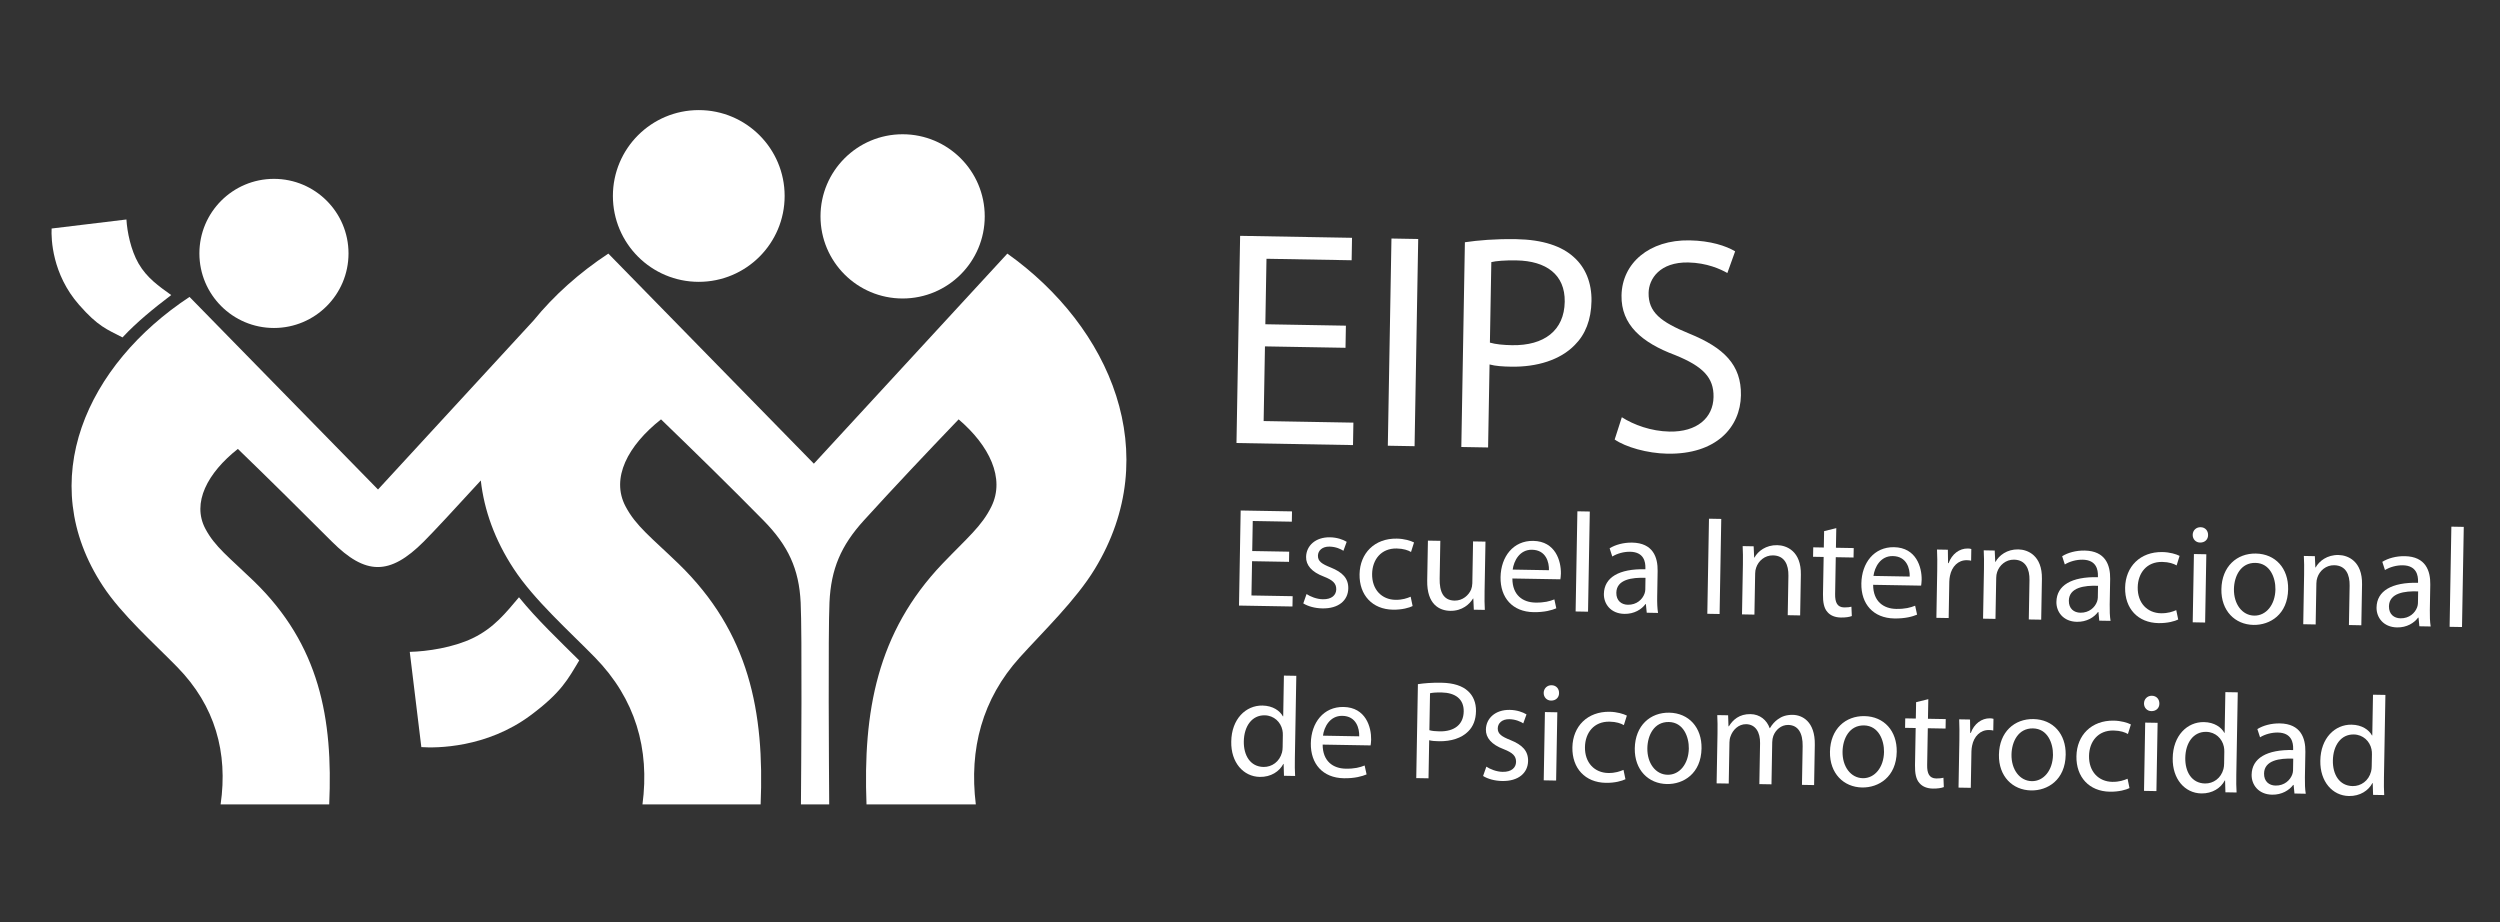 <?xml version="1.0" encoding="utf-8"?>
<!-- Generator: Adobe Illustrator 16.0.0, SVG Export Plug-In . SVG Version: 6.00 Build 0)  -->
<!DOCTYPE svg PUBLIC "-//W3C//DTD SVG 1.1//EN" "http://www.w3.org/Graphics/SVG/1.1/DTD/svg11.dtd">
<svg version="1.1" xmlns="http://www.w3.org/2000/svg" xmlns:xlink="http://www.w3.org/1999/xlink" x="0px" y="0px"
	 width="142.333px" height="52.5px" viewBox="0 0 142.333 52.5" enable-background="new 0 0 142.333 52.5" xml:space="preserve">
<rect x="0" y="0" width="142.333" height="52.5" fill="#333333" stroke="none"/>
<g id="Layer_1" display="none">
	<g display="inline">
		<path fill="#FFFFFF" d="M10.742,7.138c-0.596,0-1.046,0.053-1.35,0.119v7.044c0.291,0.053,0.715,0.066,1.165,0.066
			c2.463,0,3.801-1.377,3.801-3.787C14.37,8.475,13.179,7.138,10.742,7.138z"/>
		<path fill="#FFFFFF" d="M1.667,1v20.702h20.702V1H1.667z M14.277,14.01c-0.834,0.834-2.211,1.284-3.946,1.284
			c-0.821,0-1.509-0.039-2.092-0.105V6.41c0.702-0.106,1.536-0.186,2.45-0.186c1.655,0,2.833,0.384,3.615,1.112
			c0.795,0.729,1.258,1.762,1.258,3.205C15.562,11.998,15.112,13.189,14.277,14.01z"/>
	</g>
	<path display="inline" fill="#FFFFFF" d="M23.887,6.659V27.36h20.702V6.659H23.887z M36.956,21.288H35.79v-4.185h-4.316v4.185
		h-1.152v-8.925h1.152v3.734h4.316v-3.734h1.166V21.288z"/>
	<path display="inline" fill="#FFFFFF" d="M23.887,28.188V48.89h20.702V28.188H23.887z M33.775,42.966
		c-1.02,0-2.133-0.251-2.698-0.57l0.345-0.966c0.612,0.318,1.505,0.583,2.447,0.583c1.396,0,2.211-0.622,2.211-1.523
		c0-0.834-0.565-1.311-1.992-1.774c-1.726-0.517-2.792-1.271-2.792-2.529c0-1.39,1.365-2.423,3.42-2.423
		c1.082,0,1.866,0.212,2.337,0.437l-0.377,0.94c-0.345-0.159-1.051-0.424-2.007-0.424c-1.443,0-1.992,0.729-1.992,1.338
		c0,0.834,0.643,1.245,2.102,1.721c1.788,0.583,2.698,1.311,2.698,2.622C37.477,41.774,36.269,42.966,33.775,42.966z"/>
	<g display="inline">
		<path fill="#FFFFFF" d="M10.824,32.882h-1.1v3.404c0.26,0.04,0.642,0.053,1.115,0.053c1.375,0,2.644-0.437,2.644-1.735
			C13.483,33.386,12.275,32.882,10.824,32.882z"/>
		<path fill="#FFFFFF" d="M1.667,22.53v20.702h20.702V22.53H1.667z M14.018,36.405c-0.719,0.569-1.88,0.834-3.561,0.834
			c-0.917,0-1.62-0.053-2.063-0.106v-8.779c0.581-0.106,1.498-0.186,2.43-0.186c1.33,0,2.185,0.198,2.827,0.649
			c0.535,0.344,0.856,0.874,0.856,1.576c0,0.86-0.657,1.615-1.742,1.959v0.026c0.978,0.212,2.124,0.914,2.124,2.238
			C14.888,35.386,14.537,35.968,14.018,36.405z"/>
		<path fill="#FFFFFF" d="M13.162,30.513c0-1.046-0.917-1.457-2.262-1.457c-0.611,0-0.962,0.04-1.176,0.08v2.874h1.207
			C12.336,32.009,13.162,31.373,13.162,30.513z"/>
	</g>
	<g display="inline">
		<path fill="#FFFFFF" d="M49.927,17.847c0.635-0.095,1.39-0.167,2.218-0.167c1.497,0,2.563,0.348,3.271,1.005
			c0.719,0.659,1.139,1.594,1.139,2.9c0,1.318-0.408,2.396-1.163,3.139c-0.755,0.755-2,1.163-3.57,1.163
			c-0.743,0-1.366-0.036-1.894-0.096V17.847z M50.969,24.989c0.264,0.048,0.648,0.061,1.055,0.061c2.229,0,3.439-1.247,3.439-3.427
			c0.012-1.906-1.067-3.116-3.271-3.116c-0.539,0-0.946,0.049-1.222,0.108V24.989z"/>
		<path fill="#FFFFFF" d="M58.646,17.609l-0.203,2.875h-0.648l-0.191-2.875H58.646z"/>
		<path fill="#FFFFFF" d="M60.731,23.275l-0.839,2.541h-1.079l2.744-8.077h1.259l2.755,8.077h-1.113l-0.863-2.541H60.731z
			 M63.379,22.461l-0.792-2.324c-0.179-0.528-0.3-1.007-0.419-1.474h-0.024c-0.12,0.479-0.252,0.97-0.408,1.461l-0.79,2.336H63.379z
			"/>
		<path fill="#FFFFFF" d="M66.682,21.826c0-0.684-0.011-1.27-0.047-1.809h0.922l0.036,1.138h0.049
			c0.263-0.778,0.897-1.27,1.604-1.27c0.12,0,0.204,0.011,0.299,0.036v0.994c-0.108-0.024-0.215-0.036-0.359-0.036
			c-0.743,0-1.271,0.564-1.414,1.354c-0.023,0.144-0.047,0.312-0.047,0.491v3.092h-1.044V21.826z"/>
		<path fill="#FFFFFF" d="M72.157,18.351v1.666h1.509v0.803h-1.509v3.126c0,0.72,0.203,1.127,0.789,1.127
			c0.276,0,0.48-0.036,0.612-0.071l0.047,0.791c-0.204,0.083-0.526,0.144-0.934,0.144c-0.491,0-0.886-0.156-1.139-0.443
			c-0.3-0.312-0.408-0.827-0.408-1.511V20.82h-0.898v-0.803h0.898v-1.39L72.157,18.351z"/>
		<path fill="#FFFFFF" d="M75.365,23.108c0.024,1.426,0.935,2.013,1.989,2.013c0.755,0,1.21-0.132,1.606-0.299l0.18,0.755
			c-0.372,0.167-1.007,0.359-1.929,0.359c-1.785,0-2.852-1.174-2.852-2.923c0-1.75,1.031-3.127,2.72-3.127
			c1.892,0,2.396,1.665,2.396,2.731c0,0.216-0.024,0.383-0.036,0.491H75.365z M78.457,22.353c0.012-0.671-0.275-1.712-1.461-1.712
			c-1.067,0-1.534,0.981-1.618,1.712H78.457z"/>
		<path fill="#FFFFFF" d="M84.395,17.739v3.379H88.3v-3.379h1.055v8.077H88.3v-3.787h-3.905v3.787h-1.043v-8.077H84.395z"/>
		<path fill="#FFFFFF" d="M95.977,24.234c0,0.599,0.013,1.126,0.049,1.582H95.09l-0.06-0.946h-0.025
			c-0.274,0.466-0.885,1.078-1.917,1.078c-0.91,0-2.001-0.504-2.001-2.54v-3.391h1.055v3.211c0,1.102,0.335,1.845,1.293,1.845
			c0.708,0,1.199-0.491,1.39-0.958c0.061-0.156,0.097-0.348,0.097-0.54v-3.558h1.054V24.234z"/>
		<path fill="#FFFFFF" d="M97.723,21.587c0-0.6-0.011-1.092-0.047-1.57h0.922l0.049,0.935h0.035
			c0.324-0.551,0.862-1.066,1.821-1.066c0.792,0,1.39,0.479,1.642,1.161h0.024c0.179-0.323,0.407-0.575,0.646-0.754
			c0.348-0.264,0.732-0.407,1.283-0.407c0.767,0,1.906,0.502,1.906,2.515v3.416h-1.032v-3.284c0-1.114-0.407-1.784-1.257-1.784
			c-0.599,0-1.067,0.443-1.247,0.958c-0.048,0.144-0.083,0.336-0.083,0.527v3.583h-1.031V22.34c0-0.922-0.406-1.592-1.21-1.592
			c-0.659,0-1.138,0.526-1.307,1.054c-0.06,0.155-0.083,0.334-0.083,0.515v3.499h-1.031V21.587z"/>
		<path fill="#FFFFFF" d="M110.922,25.816l-0.083-0.731h-0.036c-0.325,0.455-0.947,0.863-1.774,0.863
			c-1.174,0-1.773-0.827-1.773-1.666c0-1.402,1.246-2.168,3.486-2.157v-0.12c0-0.479-0.131-1.342-1.317-1.342
			c-0.539,0-1.103,0.167-1.51,0.431l-0.239-0.695c0.479-0.312,1.174-0.515,1.905-0.515c1.773,0,2.205,1.209,2.205,2.372v2.169
			c0,0.503,0.025,0.995,0.096,1.39H110.922z M110.767,22.856c-1.15-0.024-2.458,0.18-2.458,1.307c0,0.682,0.456,1.005,0.995,1.005
			c0.754,0,1.234-0.478,1.402-0.969c0.036-0.108,0.061-0.228,0.061-0.336V22.856z"/>
		<path fill="#FFFFFF" d="M113.483,21.587c0-0.6-0.012-1.092-0.047-1.57h0.935l0.059,0.958h0.024
			c0.288-0.551,0.958-1.089,1.917-1.089c0.803,0,2.049,0.479,2.049,2.467v3.463h-1.055v-3.344c0-0.935-0.348-1.713-1.342-1.713
			c-0.695,0-1.234,0.491-1.414,1.079c-0.047,0.132-0.072,0.312-0.072,0.491v3.487h-1.054V21.587z"/>
		<path fill="#FFFFFF" d="M125.879,25.816l-0.083-0.731h-0.036c-0.324,0.455-0.946,0.863-1.773,0.863
			c-1.174,0-1.773-0.827-1.773-1.666c0-1.402,1.246-2.168,3.486-2.157v-0.12c0-0.479-0.132-1.342-1.318-1.342
			c-0.539,0-1.102,0.167-1.51,0.431l-0.239-0.695c0.479-0.312,1.175-0.515,1.905-0.515c1.773,0,2.205,1.209,2.205,2.372v2.169
			c0,0.503,0.024,0.995,0.096,1.39H125.879z M125.724,22.856c-1.15-0.024-2.457,0.18-2.457,1.307c0,0.682,0.456,1.005,0.995,1.005
			c0.754,0,1.234-0.478,1.402-0.969c0.036-0.108,0.06-0.228,0.06-0.336V22.856z"/>
		<path fill="#FFFFFF" d="M128.441,21.587c0-0.6-0.013-1.092-0.049-1.57h0.936l0.059,0.958h0.025
			c0.287-0.551,0.958-1.089,1.917-1.089c0.803,0,2.049,0.479,2.049,2.467v3.463h-1.055v-3.344c0-0.935-0.346-1.713-1.341-1.713
			c-0.695,0-1.234,0.491-1.415,1.079c-0.047,0.132-0.071,0.312-0.071,0.491v3.487h-1.054V21.587z"/>
		<path fill="#FFFFFF" d="M140.096,17.309v7.01c0,0.515,0.011,1.103,0.047,1.498h-0.947l-0.047-1.007h-0.024
			c-0.324,0.648-1.031,1.139-1.977,1.139c-1.402,0-2.481-1.186-2.481-2.948c-0.011-1.929,1.187-3.114,2.601-3.114
			c0.886,0,1.485,0.418,1.75,0.886h0.023v-3.463H140.096z M139.041,22.377c0-0.132-0.011-0.312-0.047-0.443
			c-0.156-0.671-0.731-1.222-1.522-1.222c-1.09,0-1.737,0.958-1.737,2.24c0,1.175,0.575,2.145,1.713,2.145
			c0.707,0,1.354-0.467,1.546-1.258c0.036-0.143,0.047-0.288,0.047-0.455V22.377z"/>
		<path fill="#FFFFFF" d="M55.059,32.219c0.456-0.095,1.175-0.167,1.906-0.167c1.042,0,1.714,0.18,2.216,0.587
			c0.419,0.312,0.672,0.792,0.672,1.426c0,0.779-0.517,1.461-1.367,1.773v0.025c0.767,0.191,1.665,0.826,1.665,2.024
			c0,0.695-0.275,1.222-0.682,1.617c-0.564,0.517-1.475,0.755-2.792,0.755c-0.719,0-1.271-0.048-1.619-0.096V32.219z M56.102,35.526
			h0.947c1.103,0,1.749-0.574,1.749-1.354c0-0.947-0.718-1.318-1.774-1.318c-0.479,0-0.753,0.036-0.922,0.072V35.526z
			 M56.102,39.396c0.204,0.036,0.504,0.049,0.875,0.049c1.078,0,2.073-0.396,2.073-1.57c0-1.103-0.947-1.559-2.085-1.559h-0.863
			V39.396z"/>
		<path fill="#FFFFFF" d="M66.368,38.607c0,0.598,0.012,1.126,0.048,1.581h-0.935l-0.06-0.947h-0.024
			c-0.275,0.467-0.886,1.079-1.917,1.079c-0.91,0-2-0.503-2-2.54v-3.391h1.054V37.6c0,1.102,0.335,1.846,1.294,1.846
			c0.708,0,1.199-0.492,1.39-0.959c0.06-0.156,0.096-0.348,0.096-0.539v-3.559h1.055V38.607z"/>
		<path fill="#FFFFFF" d="M67.969,39.109c0.313,0.204,0.863,0.419,1.39,0.419c0.768,0,1.127-0.383,1.127-0.863
			c0-0.502-0.299-0.778-1.079-1.065c-1.043-0.372-1.534-0.947-1.534-1.642c0-0.935,0.755-1.702,2.002-1.702
			c0.586,0,1.102,0.168,1.426,0.359l-0.264,0.767c-0.228-0.144-0.647-0.335-1.187-0.335c-0.623,0-0.97,0.36-0.97,0.791
			c0,0.479,0.347,0.695,1.102,0.983c1.007,0.383,1.521,0.887,1.521,1.75c0,1.018-0.79,1.736-2.168,1.736
			c-0.635,0-1.222-0.155-1.63-0.395L67.969,39.109z"/>
		<path fill="#FFFFFF" d="M74.03,32.759c0.011,0.359-0.251,0.646-0.67,0.646c-0.372,0-0.636-0.287-0.636-0.646
			c0-0.372,0.275-0.66,0.659-0.66C73.779,32.1,74.03,32.388,74.03,32.759z M72.855,40.188v-5.799h1.055v5.799H72.855z"/>
		<path fill="#FFFFFF" d="M75.658,35.958c0-0.6-0.012-1.091-0.048-1.57h0.936l0.059,0.958h0.024c0.287-0.551,0.958-1.09,1.918-1.09
			c0.802,0,2.049,0.479,2.049,2.468v3.463H79.54v-3.343c0-0.935-0.347-1.713-1.342-1.713c-0.694,0-1.234,0.491-1.414,1.078
			c-0.048,0.132-0.072,0.312-0.072,0.492v3.486h-1.054V35.958z"/>
		<path fill="#FFFFFF" d="M82.892,37.48c0.024,1.425,0.935,2.013,1.989,2.013c0.755,0,1.21-0.132,1.605-0.3l0.18,0.754
			c-0.371,0.168-1.006,0.359-1.929,0.359c-1.785,0-2.853-1.172-2.853-2.922c0-1.751,1.031-3.128,2.72-3.128
			c1.894,0,2.397,1.666,2.397,2.732c0,0.215-0.025,0.383-0.036,0.491H82.892z M85.983,36.725c0.012-0.671-0.275-1.713-1.462-1.713
			c-1.067,0-1.534,0.983-1.618,1.713H85.983z"/>
		<path fill="#FFFFFF" d="M88.16,39.109c0.312,0.204,0.863,0.419,1.39,0.419c0.767,0,1.126-0.383,1.126-0.863
			c0-0.502-0.299-0.778-1.079-1.065c-1.042-0.372-1.534-0.947-1.534-1.642c0-0.935,0.755-1.702,2.001-1.702
			c0.586,0,1.101,0.168,1.426,0.359l-0.264,0.767c-0.228-0.144-0.647-0.335-1.187-0.335c-0.623,0-0.971,0.36-0.971,0.791
			c0,0.479,0.349,0.695,1.103,0.983c1.007,0.383,1.522,0.887,1.522,1.75c0,1.018-0.79,1.736-2.168,1.736
			c-0.635,0-1.222-0.155-1.63-0.395L88.16,39.109z"/>
		<path fill="#FFFFFF" d="M92.902,39.109c0.311,0.204,0.863,0.419,1.391,0.419c0.767,0,1.125-0.383,1.125-0.863
			c0-0.502-0.298-0.778-1.078-1.065c-1.042-0.372-1.534-0.946-1.534-1.642c0-0.935,0.755-1.702,2.002-1.702
			c0.586,0,1.102,0.168,1.426,0.359l-0.264,0.767c-0.228-0.144-0.647-0.335-1.187-0.335c-0.623,0-0.971,0.36-0.971,0.791
			c0,0.479,0.348,0.694,1.103,0.982c1.007,0.383,1.521,0.887,1.521,1.75c0,1.018-0.791,1.737-2.169,1.737
			c-0.635,0-1.222-0.155-1.63-0.396L92.902,39.109z"/>
		<path fill="#FFFFFF" d="M100.22,38.918c0.467,0.287,1.15,0.528,1.869,0.528c1.066,0,1.689-0.563,1.689-1.379
			c0-0.754-0.431-1.186-1.521-1.604c-1.318-0.467-2.133-1.151-2.133-2.289c0-1.259,1.042-2.192,2.612-2.192
			c0.828,0,1.427,0.191,1.786,0.395l-0.288,0.851c-0.263-0.144-0.803-0.383-1.534-0.383c-1.102,0-1.521,0.659-1.521,1.21
			c0,0.755,0.491,1.127,1.605,1.558c1.366,0.528,2.061,1.187,2.061,2.374c0,1.245-0.923,2.323-2.828,2.323
			c-0.779,0-1.629-0.228-2.062-0.515L100.22,38.918z"/>
		<path fill="#FFFFFF" d="M110.438,39.972c-0.276,0.144-0.887,0.335-1.665,0.335c-1.75,0-2.889-1.186-2.889-2.958
			c0-1.787,1.222-3.081,3.116-3.081c0.623,0,1.175,0.156,1.461,0.3l-0.239,0.814c-0.252-0.144-0.647-0.275-1.223-0.275
			c-1.33,0-2.049,0.982-2.049,2.193c0,1.342,0.862,2.168,2.012,2.168c0.6,0,0.996-0.155,1.295-0.287L110.438,39.972z"/>
		<path fill="#FFFFFF" d="M111.668,31.681h1.055v3.619h0.024c0.167-0.299,0.431-0.563,0.755-0.743c0.312-0.181,0.683-0.3,1.078-0.3
			c0.779,0,2.025,0.479,2.025,2.48v3.451h-1.055v-3.331c0-0.935-0.348-1.725-1.341-1.725c-0.684,0-1.222,0.479-1.415,1.054
			c-0.059,0.144-0.071,0.3-0.071,0.503v3.499h-1.055V31.681z"/>
		<path fill="#FFFFFF" d="M123.563,37.24c0,2.145-1.486,3.079-2.888,3.079c-1.57,0-2.78-1.15-2.78-2.983
			c0-1.942,1.271-3.079,2.876-3.079C122.437,34.257,123.563,35.468,123.563,37.24z M118.962,37.301c0,1.27,0.731,2.228,1.762,2.228
			c1.006,0,1.761-0.946,1.761-2.253c0-0.982-0.491-2.229-1.737-2.229C119.5,35.047,118.962,36.199,118.962,37.301z"/>
		<path fill="#FFFFFF" d="M130.138,37.24c0,2.145-1.487,3.079-2.888,3.079c-1.57,0-2.781-1.15-2.781-2.983
			c0-1.942,1.271-3.079,2.876-3.079C129.011,34.257,130.138,35.468,130.138,37.24z M125.537,37.301c0,1.27,0.73,2.228,1.76,2.228
			c1.007,0,1.762-0.946,1.762-2.253c0-0.982-0.491-2.229-1.737-2.229C126.076,35.047,125.537,36.199,125.537,37.301z"/>
		<path fill="#FFFFFF" d="M131.464,31.681h1.054v8.507h-1.054V31.681z"/>
	</g>
</g>
<g id="Layer_2">
	<circle fill="#FFFFFF" cx="39.783" cy="11.157" r="4.889"/>
	<circle fill="#FFFFFF" cx="15.597" cy="14.428" r="4.245"/>
	<circle fill="#FFFFFF" cx="51.389" cy="12.319" r="4.675"/>
	<g>
		<path fill="#FFFFFF" d="M9.748,16.799c-0.699-0.503-1.384-0.971-1.863-1.802c-0.438-0.763-0.647-1.8-0.687-2.501
			c-1.317,0.16-2.788,0.337-4.259,0.514c-0.031,0.591,0.032,2.6,1.557,4.338c1.093,1.248,1.588,1.4,2.479,1.862
			C7.776,18.347,8.753,17.554,9.748,16.799z"/>
	</g>
	<g>
		<path fill="#FFFFFF" d="M29.547,34.004c-0.743,0.878-1.424,1.749-2.636,2.331c-1.097,0.529-2.581,0.755-3.582,0.778
			c0.204,1.677,0.432,3.55,0.659,5.422c0.842,0.062,3.713,0.057,6.22-1.81c1.755-1.304,2.129-2.06,2.769-3.125
			C31.87,36.497,30.562,35.262,29.547,34.004z"/>
	</g>
	<g>
		<path fill="#FFFFFF" d="M14.459,33.093c-1.418-1.368-2.225-1.963-2.768-2.991c-0.78-1.473,0.119-3.176,1.851-4.544
			c1.79,1.728,3.588,3.513,5.354,5.278c1.915,1.914,3.286,1.945,5.231-0.002c0.546-0.545,1.798-1.896,3.247-3.478
			c0.188,1.681,0.789,3.38,1.879,5.036c1.157,1.766,3.165,3.548,4.618,5.036c2.311,2.365,3.125,5.215,2.707,8.369h6.727
			c0.217-5.259-0.632-9.78-4.673-13.701c-1.545-1.492-2.426-2.142-3.017-3.264c-0.851-1.606,0.128-3.463,2.019-4.956
			c1.953,1.886,3.928,3.817,5.838,5.759c1.403,1.43,2.02,2.757,2.112,4.671c0.086,1.769,0.031,9.537,0.016,11.491h1.609
			c-0.014-1.954-0.064-9.722,0.015-11.491c0.085-1.914,0.656-3.241,1.954-4.671c1.766-1.942,3.594-3.873,5.4-5.759
			c1.749,1.493,2.654,3.35,1.869,4.956c-0.547,1.122-1.362,1.772-2.792,3.264c-3.739,3.921-4.522,8.442-4.322,13.701h6.223
			c-0.388-3.154,0.367-6.004,2.503-8.369c1.345-1.488,3.201-3.27,4.272-5.036c3.988-6.55,0.917-13.756-4.979-17.954L46.336,26.399
			L34.635,14.438c-1.653,1.089-3.097,2.381-4.259,3.81l-8.854,9.621L10.79,16.904c-5.843,3.851-8.884,10.458-4.929,16.463
			c1.062,1.619,2.903,3.253,4.236,4.616c2.153,2.204,2.89,4.865,2.463,7.814h6.183C18.96,40.914,18.203,36.723,14.459,33.093z"/>
	</g>
	<g>
		<path fill="#FFFFFF" d="M76.604,19.801l-4.586-0.08l-0.075,4.251l5.11,0.09l-0.022,1.278l-6.634-0.117l0.207-11.796l6.371,0.112
			l-0.022,1.278l-4.848-0.085l-0.065,3.729l4.586,0.08L76.604,19.801z"/>
		<path fill="#FFFFFF" d="M80.743,13.607l-0.207,11.796l-1.523-0.027L79.22,13.58L80.743,13.607z"/>
		<path fill="#FFFFFF" d="M83.401,13.792c0.738-0.108,1.703-0.197,2.927-0.176c1.506,0.027,2.602,0.396,3.292,1.039
			c0.638,0.572,1.007,1.435,0.989,2.486c-0.019,1.068-0.349,1.902-0.955,2.504c-0.819,0.844-2.14,1.258-3.626,1.231
			c-0.457-0.008-0.876-0.032-1.223-0.126l-0.083,4.726l-1.524-0.027L83.401,13.792z M84.825,19.507
			c0.33,0.094,0.75,0.137,1.257,0.146c1.839,0.032,2.975-0.841,3.003-2.469c0.027-1.557-1.063-2.328-2.743-2.358
			c-0.666-0.012-1.173,0.032-1.436,0.097L84.825,19.507z"/>
		<path fill="#FFFFFF" d="M92.336,23.754c0.674,0.432,1.667,0.799,2.717,0.817c1.557,0.028,2.483-0.778,2.504-1.969
			c0.02-1.103-0.601-1.743-2.182-2.384c-1.914-0.715-3.086-1.734-3.057-3.397c0.032-1.837,1.578-3.176,3.871-3.136
			c1.207,0.021,2.078,0.317,2.598,0.623l-0.443,1.236c-0.38-0.217-1.163-0.581-2.23-0.601c-1.61-0.027-2.239,0.925-2.254,1.729
			c-0.019,1.103,0.689,1.658,2.306,2.317c1.981,0.805,2.981,1.785,2.951,3.518c-0.033,1.82-1.409,3.373-4.192,3.323
			c-1.137-0.02-2.374-0.375-2.997-0.807L92.336,23.754z"/>
	</g>
	<g>
		<path fill="#FFFFFF" d="M73.388,31.988l-2.104-0.037l-0.035,1.951l2.346,0.041l-0.011,0.587l-3.044-0.053l0.095-5.413l2.923,0.051
			l-0.01,0.586l-2.225-0.039l-0.03,1.71l2.104,0.037L73.388,31.988z"/>
		<path fill="#FFFFFF" d="M74.386,33.821c0.207,0.141,0.573,0.291,0.926,0.297c0.515,0.01,0.76-0.244,0.765-0.564
			c0.005-0.337-0.192-0.526-0.709-0.728c-0.695-0.26-1.018-0.652-1.008-1.118c0.01-0.627,0.525-1.132,1.36-1.118
			c0.394,0.007,0.737,0.125,0.951,0.257l-0.186,0.511c-0.15-0.098-0.43-0.231-0.792-0.238c-0.417-0.008-0.654,0.229-0.659,0.518
			c-0.005,0.321,0.225,0.47,0.728,0.671c0.669,0.27,1.009,0.613,1,1.191c-0.013,0.683-0.551,1.155-1.475,1.138
			c-0.426-0.007-0.816-0.118-1.087-0.284L74.386,33.821z"/>
		<path fill="#FFFFFF" d="M80.425,34.505c-0.187,0.094-0.599,0.215-1.122,0.206c-1.172-0.021-1.92-0.83-1.899-2.018
			c0.021-1.197,0.854-2.05,2.124-2.028c0.418,0.007,0.785,0.119,0.977,0.218l-0.171,0.543c-0.167-0.099-0.43-0.191-0.816-0.199
			c-0.891-0.015-1.385,0.636-1.399,1.446c-0.015,0.899,0.553,1.463,1.324,1.477c0.402,0.007,0.668-0.092,0.871-0.177L80.425,34.505z
			"/>
		<path fill="#FFFFFF" d="M84.522,33.661c-0.007,0.402-0.004,0.755,0.014,1.062l-0.627-0.011l-0.028-0.634l-0.017-0.001
			c-0.189,0.31-0.607,0.711-1.297,0.7c-0.611-0.011-1.335-0.36-1.312-1.726l0.041-2.272l0.706,0.012l-0.038,2.151
			c-0.013,0.739,0.203,1.241,0.846,1.252c0.474,0.008,0.809-0.315,0.943-0.625c0.042-0.104,0.068-0.232,0.071-0.36l0.042-2.385
			l0.707,0.012L84.522,33.661z"/>
		<path fill="#FFFFFF" d="M86.105,32.935c-0.001,0.956,0.601,1.36,1.309,1.372c0.506,0.009,0.813-0.074,1.081-0.182l0.11,0.508
			c-0.251,0.108-0.678,0.229-1.297,0.219c-1.196-0.021-1.897-0.822-1.877-1.993c0.021-1.174,0.729-2.084,1.861-2.065
			c1.269,0.022,1.586,1.146,1.575,1.86c-0.003,0.144-0.021,0.257-0.031,0.328L86.105,32.935z M88.186,32.464
			c0.016-0.45-0.165-1.151-0.96-1.165c-0.715-0.013-1.039,0.641-1.104,1.129L88.186,32.464z"/>
		<path fill="#FFFFFF" d="M89.806,29.11l0.706,0.013l-0.1,5.703l-0.707-0.013L89.806,29.11z"/>
		<path fill="#FFFFFF" d="M93.754,34.884l-0.048-0.491l-0.024,0c-0.222,0.302-0.645,0.567-1.199,0.557
			c-0.787-0.014-1.179-0.575-1.169-1.136c0.017-0.94,0.861-1.44,2.363-1.405l0.001-0.081c0.005-0.321-0.072-0.9-0.868-0.915
			c-0.362-0.006-0.74,0.1-1.018,0.271l-0.151-0.468c0.324-0.203,0.793-0.332,1.282-0.324c1.19,0.021,1.465,0.836,1.451,1.617
			l-0.025,1.455c-0.006,0.336,0.004,0.666,0.048,0.932L93.754,34.884z M93.683,32.898c-0.77-0.029-1.647,0.092-1.66,0.846
			c-0.008,0.457,0.292,0.68,0.655,0.687c0.506,0.008,0.833-0.307,0.95-0.634c0.025-0.072,0.043-0.152,0.044-0.224L93.683,32.898z"/>
		<path fill="#FFFFFF" d="M97.997,29.544l-0.095,5.413l-0.699-0.012l0.095-5.414L97.997,29.544z"/>
		<path fill="#FFFFFF" d="M99.229,32.144c0.007-0.402,0.004-0.732-0.014-1.052l0.626,0.011l0.029,0.643l0.016,0
			c0.199-0.366,0.656-0.72,1.298-0.708c0.538,0.009,1.368,0.346,1.345,1.678l-0.041,2.322l-0.707-0.013l0.039-2.241
			c0.012-0.627-0.213-1.153-0.878-1.164c-0.466-0.008-0.833,0.313-0.961,0.706c-0.034,0.088-0.052,0.208-0.054,0.329l-0.042,2.337
			l-0.707-0.013L99.229,32.144z"/>
		<path fill="#FFFFFF" d="M104.546,30.068l-0.021,1.117l1.013,0.018l-0.01,0.538l-1.012-0.018l-0.037,2.096
			c-0.008,0.482,0.123,0.757,0.517,0.764c0.185,0.003,0.323-0.018,0.411-0.041l0.023,0.531c-0.137,0.054-0.355,0.089-0.628,0.084
			c-0.33-0.006-0.592-0.114-0.758-0.31c-0.197-0.213-0.264-0.56-0.256-1.017l0.038-2.121l-0.603-0.01l0.01-0.538l0.602,0.011
			l0.017-0.933L104.546,30.068z"/>
		<path fill="#FFFFFF" d="M106.644,33.295c0,0.956,0.604,1.36,1.31,1.372c0.506,0.009,0.813-0.074,1.081-0.182l0.111,0.508
			c-0.251,0.108-0.68,0.229-1.297,0.218c-1.196-0.021-1.897-0.821-1.876-1.993c0.021-1.174,0.727-2.084,1.859-2.065
			c1.269,0.022,1.588,1.146,1.574,1.859c-0.003,0.146-0.021,0.258-0.03,0.33L106.644,33.295z M108.726,32.825
			c0.015-0.45-0.165-1.152-0.959-1.166c-0.715-0.013-1.04,0.641-1.105,1.13L108.726,32.825z"/>
		<path fill="#FFFFFF" d="M110.292,32.499c0.008-0.458,0.006-0.852-0.012-1.212l0.618,0.011l0.011,0.763h0.032
			c0.186-0.519,0.617-0.841,1.092-0.833c0.08,0.001,0.135,0.01,0.2,0.028l-0.011,0.666c-0.072-0.017-0.144-0.026-0.241-0.028
			c-0.498-0.009-0.858,0.362-0.963,0.892c-0.018,0.095-0.036,0.207-0.038,0.328l-0.036,2.073l-0.699-0.012L110.292,32.499z"/>
		<path fill="#FFFFFF" d="M112.954,32.385c0.007-0.402,0.004-0.732-0.014-1.053l0.626,0.012l0.029,0.644h0.016
			c0.2-0.367,0.655-0.721,1.297-0.709c0.539,0.009,1.368,0.347,1.345,1.679l-0.041,2.322l-0.706-0.012l0.039-2.241
			c0.011-0.627-0.213-1.152-0.88-1.164c-0.465-0.009-0.833,0.314-0.961,0.706c-0.033,0.088-0.051,0.208-0.053,0.329l-0.042,2.337
			l-0.707-0.012L112.954,32.385z"/>
		<path fill="#FFFFFF" d="M119.518,35.336l-0.048-0.491h-0.025c-0.222,0.302-0.644,0.567-1.199,0.557
			c-0.787-0.014-1.179-0.575-1.168-1.136c0.016-0.941,0.861-1.44,2.363-1.405l0.001-0.081c0.005-0.321-0.072-0.901-0.868-0.915
			c-0.361-0.006-0.74,0.1-1.017,0.271l-0.152-0.469c0.325-0.203,0.792-0.331,1.283-0.322c1.189,0.021,1.463,0.836,1.45,1.616
			l-0.026,1.453c-0.006,0.337,0.005,0.668,0.048,0.933L119.518,35.336z M119.447,33.351c-0.771-0.029-1.648,0.091-1.661,0.846
			c-0.008,0.458,0.293,0.68,0.655,0.687c0.506,0.009,0.833-0.307,0.951-0.634c0.025-0.073,0.042-0.152,0.044-0.225L119.447,33.351z"
			/>
		<path fill="#FFFFFF" d="M124.012,35.271c-0.187,0.093-0.599,0.214-1.121,0.205c-1.173-0.021-1.922-0.829-1.901-2.018
			c0.021-1.197,0.855-2.051,2.125-2.028c0.417,0.008,0.785,0.118,0.976,0.218l-0.169,0.543c-0.167-0.099-0.432-0.192-0.816-0.199
			c-0.892-0.016-1.385,0.635-1.399,1.446c-0.016,0.899,0.552,1.463,1.324,1.477c0.401,0.006,0.668-0.092,0.87-0.178L124.012,35.271z
			"/>
		<path fill="#FFFFFF" d="M125.713,30.464c0.003,0.241-0.177,0.431-0.458,0.426c-0.248-0.004-0.422-0.2-0.418-0.441
			c0.004-0.25,0.193-0.438,0.451-0.434C125.551,30.02,125.717,30.214,125.713,30.464z M124.838,35.43l0.069-3.887l0.706,0.013
			l-0.068,3.887L124.838,35.43z"/>
		<path fill="#FFFFFF" d="M130.271,33.548c-0.024,1.437-1.031,2.046-1.972,2.03c-1.052-0.018-1.85-0.803-1.828-2.033
			c0.023-1.301,0.888-2.049,1.963-2.03C129.551,31.535,130.292,32.359,130.271,33.548z M127.185,33.535
			c-0.014,0.852,0.464,1.502,1.155,1.514c0.674,0.012,1.192-0.613,1.207-1.489c0.012-0.658-0.303-1.5-1.137-1.513
			C127.573,32.03,127.2,32.796,127.185,33.535z"/>
		<path fill="#FFFFFF" d="M131.18,32.705c0.007-0.401,0.004-0.732-0.015-1.053l0.627,0.012l0.029,0.643l0.016,0
			c0.2-0.366,0.656-0.72,1.298-0.709c0.539,0.009,1.368,0.347,1.344,1.679l-0.041,2.322l-0.706-0.014l0.04-2.24
			c0.011-0.627-0.212-1.153-0.879-1.165c-0.466-0.008-0.833,0.314-0.96,0.706c-0.033,0.088-0.052,0.208-0.054,0.329l-0.041,2.337
			l-0.707-0.013L131.18,32.705z"/>
		<path fill="#FFFFFF" d="M137.742,35.656l-0.047-0.492l-0.025-0.001c-0.222,0.302-0.643,0.568-1.198,0.558
			c-0.787-0.014-1.178-0.575-1.168-1.136c0.016-0.94,0.86-1.44,2.362-1.405l0.001-0.081c0.005-0.321-0.072-0.901-0.867-0.915
			c-0.361-0.006-0.741,0.1-1.017,0.271l-0.151-0.468c0.324-0.203,0.792-0.332,1.281-0.323c1.189,0.021,1.464,0.836,1.45,1.616
			l-0.025,1.454c-0.006,0.337,0.005,0.667,0.048,0.933L137.742,35.656z M137.673,33.67c-0.771-0.029-1.648,0.091-1.662,0.846
			c-0.008,0.458,0.293,0.68,0.654,0.687c0.507,0.009,0.834-0.307,0.952-0.633c0.025-0.073,0.042-0.152,0.044-0.225L137.673,33.67z"
			/>
		<path fill="#FFFFFF" d="M139.564,29.984l0.706,0.013l-0.1,5.702l-0.706-0.012L139.564,29.984z"/>
		<path fill="#FFFFFF" d="M73.803,38.476l-0.082,4.699c-0.006,0.345-0.006,0.739,0.014,1.004l-0.634-0.011l-0.02-0.675l-0.017-0.001
			c-0.224,0.43-0.703,0.75-1.338,0.74c-0.94-0.016-1.649-0.825-1.627-2.005c0.014-1.293,0.831-2.074,1.779-2.058
			c0.594,0.011,0.991,0.299,1.162,0.615h0.017l0.04-2.32L73.803,38.476z M73.036,41.86c0.002-0.088-0.003-0.208-0.026-0.297
			c-0.095-0.452-0.475-0.828-1.006-0.838c-0.729-0.013-1.175,0.623-1.19,1.482c-0.014,0.788,0.359,1.444,1.123,1.458
			c0.474,0.008,0.913-0.298,1.051-0.825c0.026-0.097,0.035-0.192,0.037-0.304L73.036,41.86z"/>
		<path fill="#FFFFFF" d="M75.303,42.392c0,0.956,0.603,1.359,1.31,1.371c0.506,0.009,0.813-0.073,1.08-0.181l0.111,0.508
			c-0.25,0.107-0.679,0.229-1.297,0.218c-1.197-0.021-1.897-0.821-1.877-1.994c0.021-1.172,0.727-2.083,1.86-2.064
			c1.268,0.022,1.586,1.145,1.574,1.86c-0.002,0.144-0.022,0.256-0.031,0.329L75.303,42.392z M77.384,41.921
			c0.016-0.45-0.165-1.152-0.959-1.166c-0.715-0.012-1.041,0.641-1.104,1.129L77.384,41.921z"/>
		<path fill="#FFFFFF" d="M80.726,38.951c0.339-0.051,0.781-0.091,1.343-0.081c0.691,0.012,1.193,0.182,1.51,0.477
			c0.292,0.262,0.462,0.658,0.454,1.14c-0.008,0.489-0.16,0.873-0.438,1.149c-0.376,0.387-0.982,0.577-1.664,0.565
			c-0.209-0.003-0.403-0.015-0.563-0.057l-0.038,2.168L80.632,44.3L80.726,38.951z M81.379,41.573
			c0.151,0.043,0.344,0.063,0.577,0.066c0.844,0.015,1.365-0.386,1.378-1.133c0.012-0.714-0.487-1.067-1.259-1.082
			c-0.305-0.006-0.538,0.014-0.659,0.045L81.379,41.573z"/>
		<path fill="#FFFFFF" d="M84.623,43.648c0.206,0.139,0.573,0.291,0.927,0.296c0.514,0.009,0.758-0.244,0.764-0.565
			c0.006-0.337-0.191-0.525-0.709-0.728c-0.695-0.26-1.017-0.652-1.008-1.118c0.011-0.626,0.526-1.132,1.36-1.117
			c0.394,0.007,0.737,0.125,0.952,0.257l-0.185,0.511c-0.151-0.098-0.43-0.231-0.792-0.238c-0.417-0.007-0.654,0.23-0.66,0.519
			c-0.005,0.322,0.225,0.47,0.727,0.671c0.67,0.27,1.009,0.613,1,1.191c-0.013,0.681-0.55,1.155-1.475,1.138
			c-0.426-0.007-0.816-0.118-1.087-0.285L84.623,43.648z"/>
		<path fill="#FFFFFF" d="M88.762,39.46c0.003,0.242-0.176,0.432-0.458,0.427c-0.248-0.004-0.421-0.2-0.417-0.441
			c0.004-0.249,0.193-0.438,0.45-0.434C88.602,39.017,88.767,39.212,88.762,39.46z M87.889,44.427l0.068-3.887l0.706,0.013
			l-0.068,3.887L87.889,44.427z"/>
		<path fill="#FFFFFF" d="M92.542,44.364c-0.187,0.093-0.598,0.215-1.121,0.205c-1.172-0.021-1.921-0.828-1.9-2.019
			c0.021-1.196,0.855-2.049,2.124-2.027c0.417,0.008,0.786,0.12,0.977,0.218l-0.171,0.543c-0.166-0.099-0.43-0.192-0.815-0.198
			c-0.891-0.016-1.385,0.635-1.399,1.446c-0.016,0.899,0.552,1.463,1.323,1.477c0.401,0.007,0.668-0.093,0.871-0.177L92.542,44.364z
			"/>
		<path fill="#FFFFFF" d="M96.874,42.609c-0.025,1.437-1.032,2.046-1.972,2.029c-1.052-0.018-1.85-0.803-1.829-2.032
			c0.023-1.302,0.888-2.05,1.964-2.031C96.153,40.596,96.895,41.419,96.874,42.609z M93.789,42.595
			c-0.015,0.851,0.463,1.503,1.153,1.515c0.675,0.013,1.192-0.613,1.208-1.49c0.011-0.658-0.303-1.499-1.138-1.514
			C94.176,41.091,93.802,41.856,93.789,42.595z"/>
		<path fill="#FFFFFF" d="M97.783,41.765c0.007-0.401,0.003-0.731-0.014-1.052l0.618,0.01l0.021,0.627l0.024,0
			c0.225-0.366,0.591-0.705,1.233-0.693c0.531,0.009,0.926,0.338,1.087,0.798h0.017c0.124-0.215,0.279-0.38,0.442-0.498
			c0.235-0.172,0.494-0.264,0.865-0.258c0.514,0.009,1.271,0.36,1.247,1.709l-0.04,2.289l-0.691-0.012l0.039-2.2
			c0.012-0.747-0.253-1.202-0.823-1.212c-0.4-0.007-0.72,0.285-0.847,0.627c-0.034,0.097-0.06,0.224-0.062,0.354l-0.042,2.4
			l-0.691-0.012l0.041-2.329c0.011-0.619-0.254-1.073-0.792-1.083c-0.441-0.008-0.769,0.339-0.888,0.691
			c-0.042,0.104-0.061,0.223-0.063,0.344l-0.041,2.345l-0.69-0.011L97.783,41.765z"/>
		<path fill="#FFFFFF" d="M107.987,42.803c-0.025,1.438-1.033,2.046-1.973,2.031c-1.052-0.019-1.85-0.804-1.828-2.033
			c0.023-1.302,0.888-2.049,1.964-2.031C107.267,40.791,108.008,41.615,107.987,42.803z M104.902,42.789
			c-0.015,0.852,0.463,1.503,1.154,1.516c0.675,0.011,1.192-0.614,1.207-1.491c0.011-0.658-0.303-1.499-1.138-1.514
			C105.29,41.286,104.915,42.051,104.902,42.789z"/>
		<path fill="#FFFFFF" d="M109.785,39.806l-0.02,1.116l1.012,0.018l-0.009,0.539l-1.012-0.018l-0.037,2.095
			c-0.009,0.482,0.124,0.757,0.517,0.765c0.184,0.003,0.321-0.019,0.41-0.041l0.022,0.531c-0.136,0.054-0.355,0.089-0.628,0.085
			c-0.329-0.006-0.592-0.114-0.757-0.31c-0.197-0.213-0.264-0.56-0.256-1.018l0.038-2.12l-0.603-0.01l0.009-0.539l0.602,0.011
			l0.017-0.933L109.785,39.806z"/>
		<path fill="#FFFFFF" d="M111.553,42.168c0.007-0.458,0.006-0.852-0.011-1.214l0.618,0.011l0.011,0.764l0.032,0
			c0.186-0.518,0.617-0.841,1.091-0.833c0.08,0.002,0.135,0.011,0.201,0.029l-0.012,0.666c-0.073-0.017-0.145-0.027-0.242-0.028
			c-0.497-0.009-0.858,0.362-0.963,0.891c-0.018,0.095-0.036,0.208-0.038,0.329l-0.037,2.071l-0.698-0.012L111.553,42.168z"/>
		<path fill="#FFFFFF" d="M117.606,42.972c-0.025,1.438-1.032,2.047-1.971,2.03c-1.053-0.019-1.851-0.803-1.829-2.033
			c0.022-1.302,0.887-2.049,1.963-2.03C116.886,40.959,117.627,41.783,117.606,42.972z M114.521,42.958
			c-0.015,0.851,0.464,1.503,1.154,1.515c0.675,0.013,1.192-0.613,1.208-1.49c0.011-0.658-0.303-1.499-1.138-1.513
			C114.909,41.455,114.534,42.22,114.521,42.958z"/>
		<path fill="#FFFFFF" d="M121.239,44.868c-0.187,0.094-0.598,0.215-1.121,0.206c-1.173-0.021-1.921-0.83-1.9-2.019
			c0.021-1.196,0.855-2.049,2.124-2.027c0.418,0.007,0.785,0.118,0.977,0.217l-0.17,0.544c-0.167-0.099-0.431-0.191-0.815-0.199
			c-0.892-0.016-1.386,0.634-1.399,1.446c-0.016,0.899,0.552,1.464,1.323,1.477c0.402,0.007,0.668-0.093,0.871-0.177L121.239,44.868
			z"/>
		<path fill="#FFFFFF" d="M122.94,40.06c0.003,0.242-0.176,0.432-0.458,0.427c-0.248-0.005-0.422-0.201-0.417-0.442
			c0.004-0.249,0.193-0.438,0.45-0.434C122.779,39.616,122.944,39.812,122.94,40.06z M122.066,45.027l0.067-3.887l0.707,0.012
			l-0.068,3.887L122.066,45.027z"/>
		<path fill="#FFFFFF" d="M127.403,39.417l-0.083,4.698c-0.006,0.345-0.005,0.74,0.016,1.004l-0.636-0.011l-0.019-0.674h-0.017
			c-0.224,0.429-0.704,0.75-1.337,0.739c-0.94-0.017-1.649-0.824-1.628-2.004c0.015-1.294,0.832-2.075,1.779-2.058
			c0.595,0.01,0.991,0.298,1.163,0.614l0.015,0.001l0.041-2.321L127.403,39.417z M126.637,42.801
			c0.001-0.088-0.004-0.209-0.027-0.297c-0.096-0.452-0.475-0.829-1.005-0.838c-0.73-0.012-1.176,0.623-1.19,1.482
			c-0.014,0.787,0.36,1.444,1.123,1.458c0.474,0.008,0.913-0.298,1.051-0.826c0.025-0.096,0.035-0.192,0.037-0.304L126.637,42.801z"
			/>
		<path fill="#FFFFFF" d="M130.631,45.177l-0.048-0.49l-0.024,0c-0.222,0.3-0.644,0.566-1.199,0.557
			c-0.787-0.014-1.178-0.575-1.168-1.137c0.016-0.94,0.86-1.439,2.363-1.405l0.001-0.08c0.006-0.322-0.072-0.901-0.867-0.916
			c-0.361-0.006-0.742,0.1-1.017,0.271l-0.153-0.468c0.325-0.203,0.792-0.332,1.283-0.323c1.189,0.021,1.464,0.837,1.45,1.617
			l-0.026,1.454c-0.005,0.337,0.004,0.667,0.048,0.933L130.631,45.177z M130.561,43.192c-0.771-0.03-1.649,0.091-1.661,0.846
			c-0.008,0.458,0.292,0.681,0.654,0.687c0.506,0.009,0.833-0.308,0.952-0.634c0.026-0.072,0.042-0.152,0.044-0.225L130.561,43.192z
			"/>
		<path fill="#FFFFFF" d="M135.809,39.564l-0.083,4.698c-0.006,0.345-0.005,0.739,0.014,1.004l-0.633-0.011l-0.021-0.674l-0.016,0
			c-0.224,0.429-0.704,0.75-1.338,0.739c-0.94-0.016-1.649-0.824-1.629-2.004c0.015-1.293,0.833-2.075,1.78-2.058
			c0.595,0.01,0.992,0.298,1.162,0.615h0.016l0.041-2.321L135.809,39.564z M135.042,42.949c0.001-0.088-0.004-0.209-0.027-0.297
			c-0.096-0.451-0.476-0.828-1.006-0.837c-0.73-0.014-1.176,0.622-1.191,1.481c-0.014,0.787,0.36,1.444,1.124,1.458
			c0.474,0.008,0.913-0.298,1.05-0.826c0.026-0.096,0.036-0.192,0.037-0.304L135.042,42.949z"/>
	</g>
</g>
</svg>
